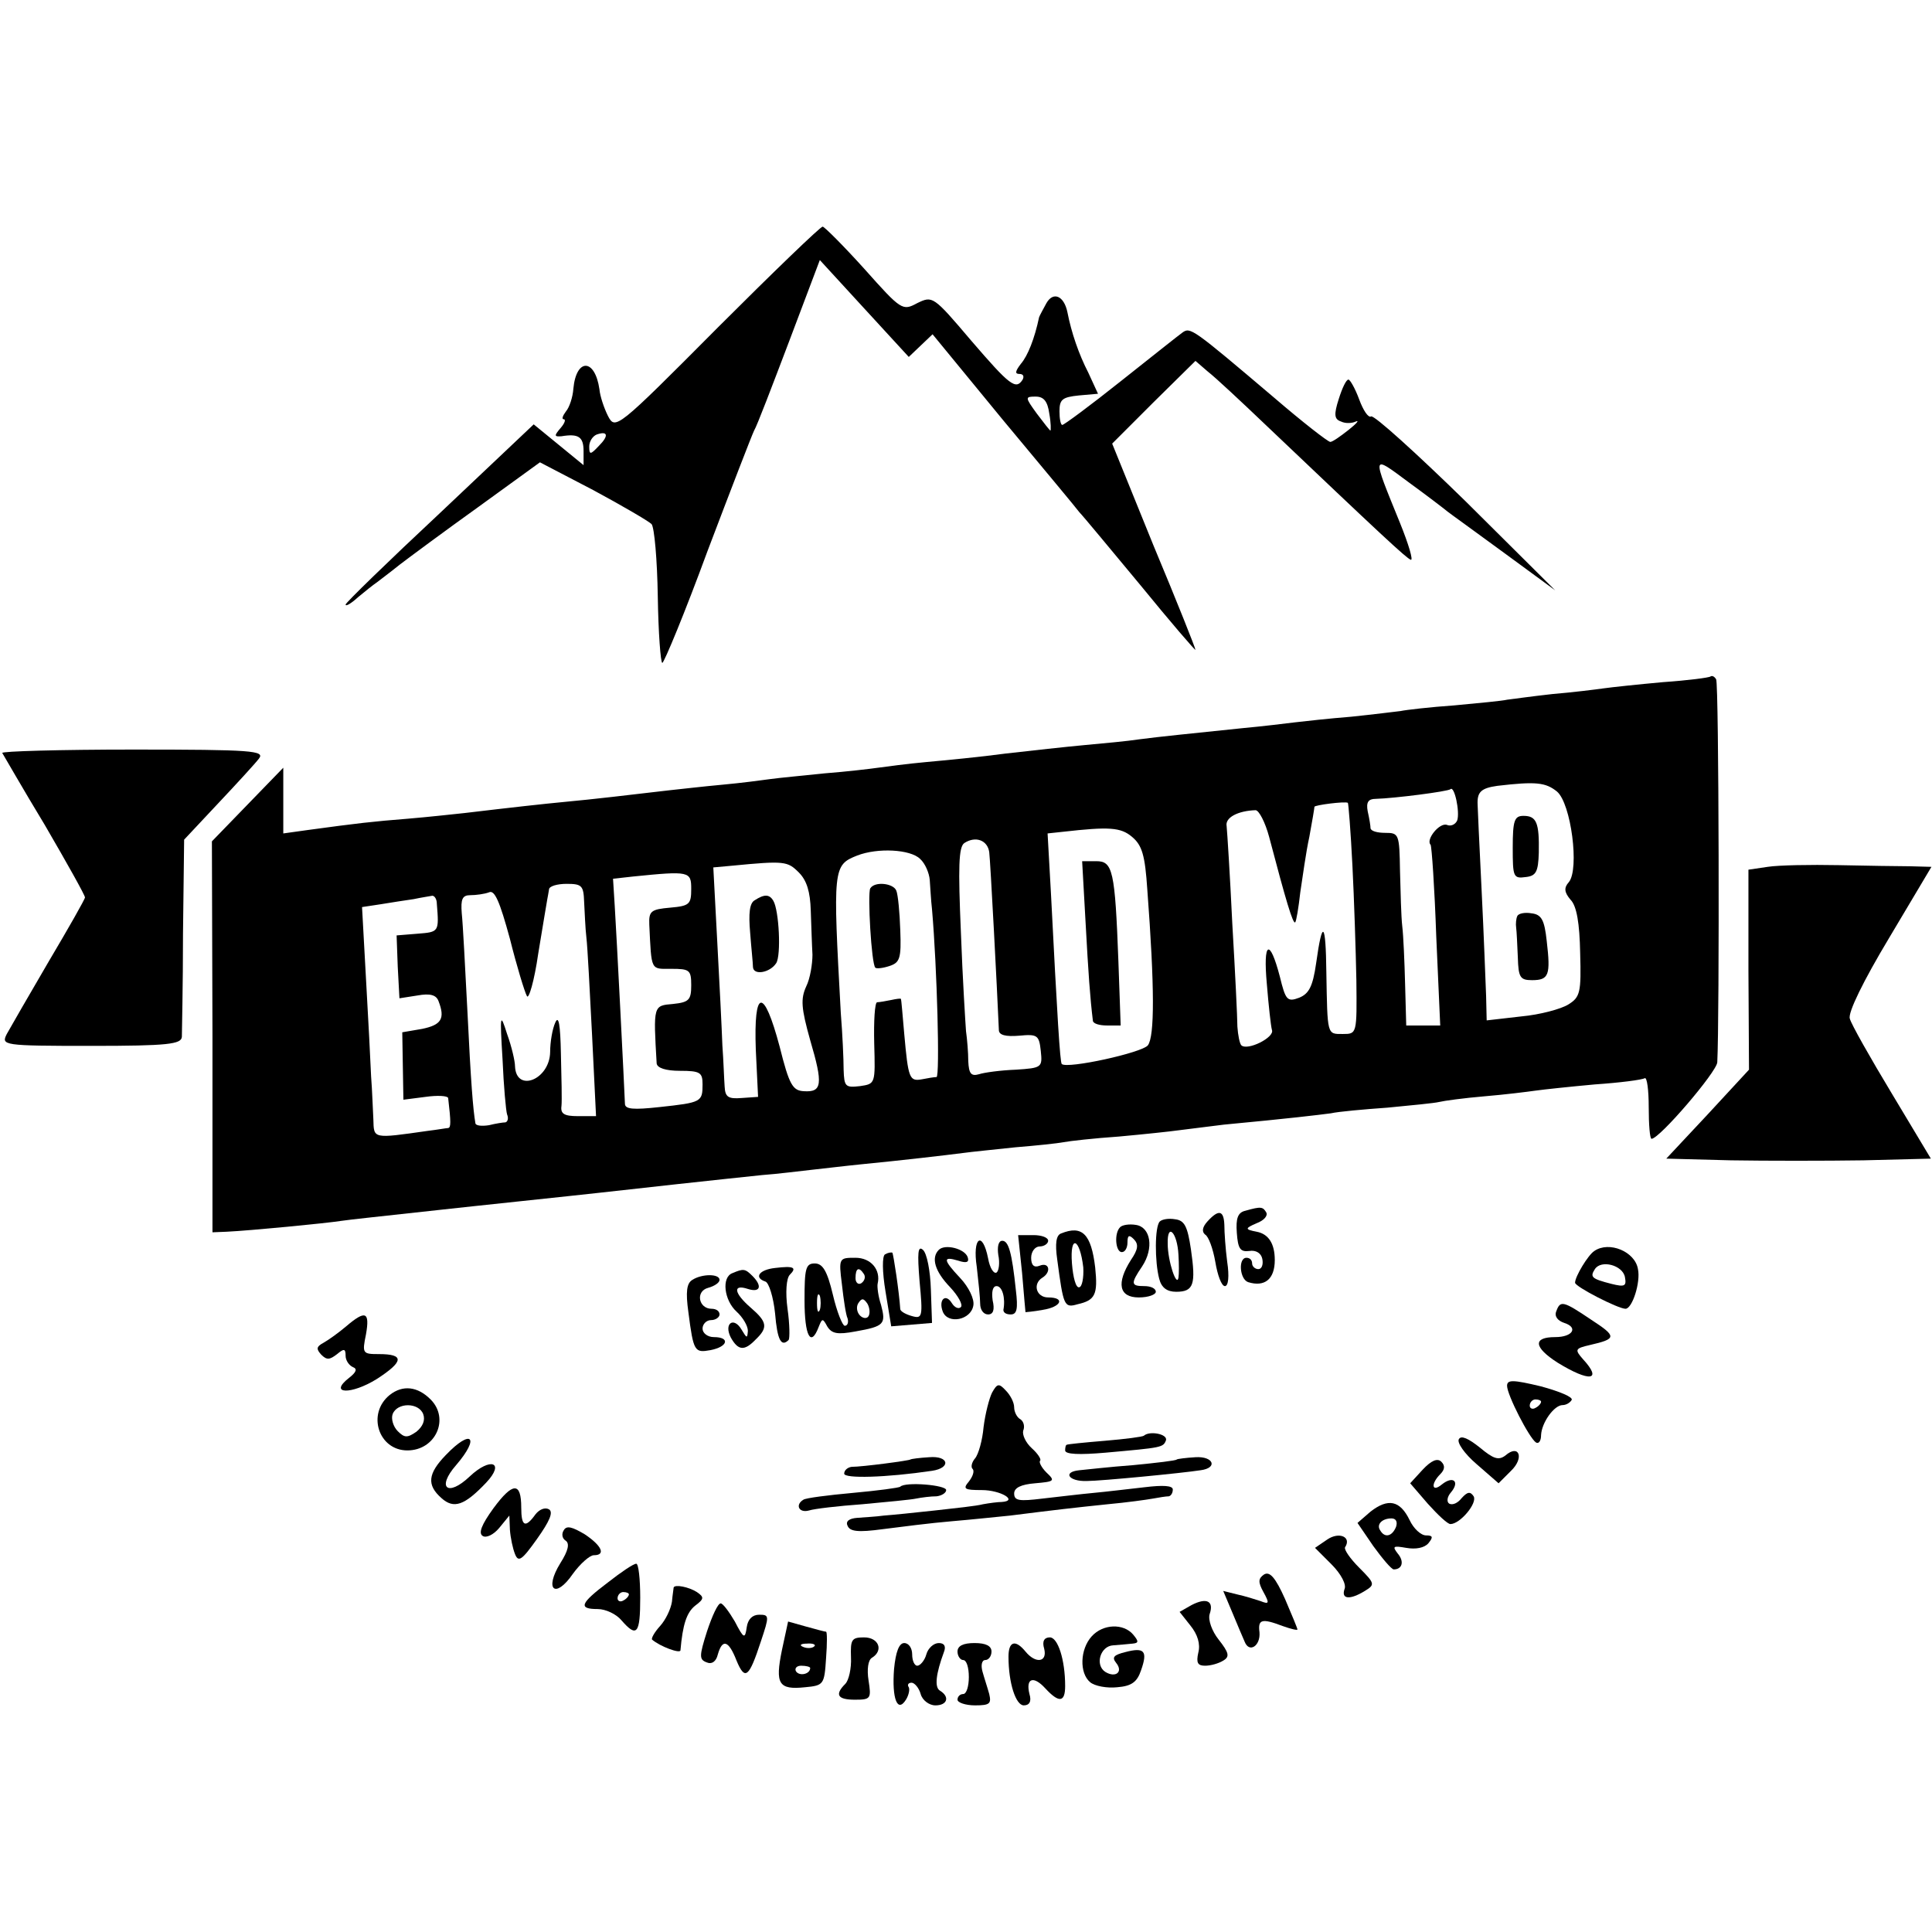 <?xml version="1.0" standalone="no"?>
<!DOCTYPE svg PUBLIC "-//W3C//DTD SVG 20010904//EN"
 "http://www.w3.org/TR/2001/REC-SVG-20010904/DTD/svg10.dtd">
<svg version="1.0" xmlns="http://www.w3.org/2000/svg"
 width="341pt" height="341pt" viewBox="0 0 341 341"
 preserveAspectRatio="xMidYMid meet">
<g transform="translate(0,341) scale(0.1,-0.1)"
fill="#000000" stroke="none">
<path d="M1266 2831 c-178 -179 -180 -180 -193 -155 -7 14 -14 35 -15 47 -8
55 -41 55 -46 1 -1 -15 -7 -33 -13 -40 -6 -8 -8 -14 -4 -14 4 0 2 -7 -6 -16
-11 -13 -11 -15 2 -14 30 5 39 -1 39 -26 l0 -25 -44 36 -44 36 -166 -157 c-91
-85 -166 -158 -166 -161 0 -4 10 2 22 13 12 10 27 22 33 26 5 4 24 18 40 31
17 13 79 59 139 102 l109 79 94 -49 c52 -28 98 -55 103 -60 5 -6 10 -63 11
-128 1 -64 5 -117 8 -117 3 0 40 89 80 198 41 108 78 204 82 212 5 8 32 79 62
158 l54 143 78 -85 79 -86 21 20 21 20 124 -151 c69 -83 130 -156 135 -163 6
-6 54 -64 108 -129 53 -65 97 -116 97 -114 0 3 -33 86 -74 184 l-73 180 73 73
74 73 22 -19 c13 -10 59 -53 103 -95 204 -194 247 -234 255 -237 5 -2 -4 28
-19 65 -50 123 -51 121 15 72 33 -24 63 -47 69 -52 5 -4 51 -37 100 -73 l90
-66 -158 157 c-87 85 -162 153 -167 150 -5 -3 -14 11 -21 30 -7 19 -16 35 -19
35 -4 0 -11 -15 -17 -34 -9 -28 -8 -36 4 -40 8 -4 20 -3 26 0 7 3 1 -4 -13
-15 -14 -11 -28 -21 -32 -21 -4 0 -49 35 -99 78 -145 123 -148 125 -162 115
-7 -5 -56 -44 -109 -86 -54 -43 -100 -77 -103 -77 -3 0 -5 11 -5 24 0 21 5 25
34 28 l34 3 -17 37 c-17 33 -30 71 -37 107 -6 29 -25 37 -37 16 -6 -11 -12
-22 -13 -25 -8 -38 -20 -68 -32 -82 -10 -13 -11 -18 -3 -18 7 0 9 -4 6 -10
-12 -19 -23 -10 -91 69 -67 79 -68 79 -95 66 -26 -14 -28 -13 -93 60 -37 41
-71 75 -74 75 -4 0 -88 -81 -186 -179z m586 -151 c3 -16 3 -30 2 -30 -1 0 -12
14 -24 30 -21 29 -21 30 -2 30 14 0 21 -8 24 -30z m-795 -57 c-15 -16 -17 -16
-17 -1 0 9 6 18 13 21 20 7 22 -2 4 -20z"/>
<path d="M3019 2216 c-2 -2 -40 -7 -84 -10 -44 -4 -91 -9 -105 -11 -14 -2 -54
-7 -90 -10 -36 -4 -72 -9 -80 -10 -8 -2 -50 -6 -93 -10 -43 -3 -86 -8 -95 -10
-9 -1 -48 -6 -87 -10 -38 -3 -83 -8 -100 -10 -16 -2 -57 -7 -90 -10 -96 -10
-147 -15 -185 -20 -19 -3 -62 -7 -95 -10 -33 -3 -96 -10 -140 -15 -44 -6 -107
-12 -140 -15 -33 -3 -71 -8 -85 -10 -14 -2 -56 -7 -95 -10 -38 -4 -81 -8 -95
-10 -14 -2 -52 -7 -85 -10 -33 -3 -76 -8 -95 -10 -68 -8 -136 -16 -180 -20
-42 -4 -96 -10 -180 -20 -19 -2 -64 -7 -100 -10 -63 -5 -89 -8 -177 -20 l-43
-6 0 58 0 58 -63 -65 -63 -65 1 -345 0 -345 25 1 c42 2 176 15 201 19 21 3 61
7 179 20 19 2 82 9 140 15 58 6 121 13 140 15 43 5 217 24 285 31 28 2 66 7
85 9 19 2 60 7 90 10 72 7 149 16 180 20 14 2 55 6 92 10 37 3 75 7 85 9 10 2
54 7 98 10 44 4 91 9 105 11 14 2 50 6 80 10 117 11 166 17 189 20 13 3 58 7
100 10 42 4 83 8 91 10 8 2 44 7 80 10 36 3 76 8 90 10 14 2 61 7 105 11 44 3
83 8 88 11 4 2 7 -21 7 -51 0 -31 2 -56 5 -56 14 0 115 118 116 135 4 76 3
669 -2 676 -3 5 -7 7 -10 5z m-271 -203 c25 -21 40 -137 21 -160 -9 -10 -8
-18 3 -31 11 -11 16 -42 17 -94 2 -70 0 -78 -21 -91 -13 -8 -50 -18 -83 -21
l-61 -7 -1 43 c-1 24 -4 108 -8 188 -4 80 -7 147 -7 150 -1 22 6 29 35 33 68
8 85 6 105 -10z m-176 -51 c-3 -7 -11 -11 -18 -8 -13 5 -38 -26 -29 -35 2 -3
7 -75 10 -162 l7 -157 -30 0 -30 0 -2 73 c-1 39 -3 86 -5 102 -2 17 -3 60 -4
98 -1 65 -2 67 -26 67 -14 0 -25 3 -26 8 0 4 -2 17 -5 30 -3 16 1 22 14 22 34
1 127 13 132 17 7 7 17 -40 12 -55z m-185 -79 c3 -59 6 -151 7 -203 1 -95 1
-95 -24 -95 -28 0 -27 -3 -29 109 -1 89 -7 95 -18 16 -6 -42 -13 -54 -30 -61
-21 -8 -24 -4 -34 37 -18 69 -30 63 -23 -13 3 -37 7 -74 9 -81 5 -13 -43 -37
-54 -27 -3 3 -6 18 -7 33 0 15 -4 97 -9 182 -4 85 -9 162 -10 172 -3 15 20 27
51 28 6 0 17 -21 24 -47 30 -114 42 -154 46 -151 2 2 6 26 9 53 4 26 10 71 16
98 5 27 9 51 9 53 0 3 54 10 59 7 1 -1 5 -50 8 -110z m-389 50 c18 -15 23 -33
27 -93 13 -173 13 -259 1 -275 -10 -13 -142 -42 -152 -33 -3 3 -8 84 -19 300
l-6 107 28 3 c80 9 101 8 121 -9z m-252 -27 c2 -15 14 -243 17 -314 0 -9 12
-12 36 -10 32 3 35 1 38 -27 3 -29 2 -30 -44 -33 -27 -1 -56 -5 -65 -8 -14 -4
-18 1 -19 23 0 15 -2 39 -4 53 -1 14 -6 92 -9 174 -5 116 -4 151 6 158 20 13
41 5 44 -16z m-122 -12 c9 -8 16 -25 17 -37 1 -12 2 -35 4 -52 9 -103 14 -295
8 -296 -4 0 -16 -2 -26 -4 -22 -4 -24 2 -31 80 -3 33 -5 61 -6 62 0 1 -8 0
-17 -2 -10 -2 -21 -4 -25 -4 -4 -1 -6 -33 -5 -73 2 -71 2 -71 -25 -75 -26 -3
-28 -1 -29 29 0 18 -2 63 -5 100 -14 256 -14 261 29 278 36 14 94 11 111 -6z
m-214 -24 c14 -14 20 -34 21 -67 1 -27 2 -61 3 -78 0 -16 -4 -42 -11 -56 -10
-22 -9 -38 7 -95 23 -78 21 -92 -11 -90 -20 1 -26 11 -43 79 -28 105 -46 103
-42 -6 l4 -83 -29 -2 c-24 -2 -29 2 -30 20 -1 13 -2 46 -4 73 -1 28 -5 109 -9
182 l-7 132 33 3 c93 9 98 8 118 -12z m-190 -29 c0 -27 -3 -30 -37 -33 -34 -3
-38 -6 -37 -30 4 -83 2 -78 39 -78 32 0 35 -2 35 -29 0 -26 -4 -30 -32 -33
-35 -3 -35 -2 -29 -105 1 -8 16 -13 41 -13 36 0 40 -3 40 -24 0 -31 -2 -32
-76 -40 -46 -5 -61 -4 -61 6 -1 28 -15 303 -18 349 l-3 48 36 4 c99 10 102 9
102 -22z m-189 -23 c1 -18 2 -46 4 -63 2 -16 6 -94 10 -172 l7 -143 -32 0
c-24 0 -31 4 -29 18 1 9 0 51 -1 92 -1 52 -4 69 -10 55 -5 -11 -9 -34 -9 -52
-1 -49 -60 -72 -62 -25 0 9 -6 35 -14 57 -12 38 -13 36 -8 -45 2 -47 6 -91 8
-97 3 -7 1 -13 -3 -14 -4 0 -17 -2 -29 -5 -13 -2 -24 -1 -24 4 -4 23 -8 72
-14 197 -4 77 -8 155 -10 173 -2 25 1 32 15 32 10 0 25 2 33 5 10 5 19 -16 37
-82 12 -48 26 -94 30 -101 3 -7 13 26 20 75 8 48 15 91 16 96 1 4 2 12 3 17 0
6 15 10 31 10 27 0 30 -3 31 -32z m-260 -3 c4 -50 4 -50 -34 -53 l-37 -3 2
-55 3 -56 32 5 c22 4 33 1 37 -10 12 -31 5 -42 -29 -49 l-35 -6 1 -60 1 -59
39 5 c21 3 39 2 40 -2 5 -43 5 -52 0 -53 -3 0 -19 -3 -36 -5 -98 -14 -95 -14
-96 20 -1 17 -2 51 -4 76 -1 25 -5 102 -9 172 l-7 127 33 5 c18 3 44 7 58 9
14 3 28 5 33 6 4 0 8 -6 8 -14z"/>
<path d="M2670 1914 c0 -52 1 -55 23 -52 18 2 22 9 23 43 1 53 -4 65 -27 65
-16 0 -19 -8 -19 -56z"/>
<path d="M2678 1793 c-2 -4 -3 -14 -2 -20 1 -7 2 -31 3 -53 1 -35 4 -40 25
-40 30 0 33 9 26 69 -4 37 -9 47 -27 49 -11 2 -23 0 -25 -5z"/>
<path d="M1916 1783 c5 -92 8 -134 13 -175 1 -5 12 -8 25 -8 l24 0 -4 113 c-6
161 -10 177 -39 177 l-25 0 6 -107z"/>
<path d="M1536 1842 c-5 -9 2 -134 9 -140 2 -2 13 -1 25 3 18 6 21 13 19 63
-1 31 -4 63 -7 70 -5 13 -38 17 -46 4z"/>
<path d="M1332 1821 c-9 -5 -11 -23 -8 -57 2 -27 5 -54 5 -61 1 -15 30 -10 41
7 9 14 5 93 -5 110 -7 12 -16 12 -33 1z"/>
<path d="M4 2081 c2 -3 35 -61 75 -127 39 -67 71 -124 71 -128 0 -3 -29 -54
-64 -113 -35 -60 -68 -117 -74 -128 -10 -20 -8 -21 149 -21 136 0 159 3 160
16 0 8 2 90 2 182 l2 166 60 64 c33 35 66 71 72 79 11 14 -11 16 -222 16 -129
0 -233 -3 -231 -6z"/>
<path d="M3120 1880 l-34 -5 0 -177 1 -176 -73 -79 -73 -78 114 -3 c62 -1 168
-1 234 0 l119 3 -69 115 c-38 63 -72 123 -74 132 -4 10 24 67 69 142 l75 126
-37 1 c-20 0 -77 1 -127 2 -49 1 -106 0 -125 -3z"/>
<path d="M2198 1273 c-13 -3 -17 -13 -15 -39 2 -28 6 -34 22 -32 12 2 21 -4
23 -14 2 -10 -1 -18 -7 -18 -6 0 -11 5 -11 10 0 6 -4 10 -10 10 -15 0 -12 -38
3 -43 29 -9 47 5 47 39 0 29 -11 46 -32 50 -21 4 -21 6 0 15 13 5 20 13 17 19
-6 10 -9 11 -37 3z"/>
<path d="M2131 1254 c-9 -10 -10 -18 -4 -23 6 -3 14 -25 18 -48 4 -24 11 -43
17 -43 6 0 8 17 4 43 -3 23 -5 52 -5 65 -1 26 -10 28 -30 6z"/>
<path d="M2047 1254 c-9 -9 -9 -71 -1 -101 4 -16 14 -23 30 -23 31 0 35 13 26
75 -6 40 -11 51 -28 53 -11 2 -23 0 -27 -4z m33 -59 c1 -16 1 -34 0 -40 -3
-18 -19 29 -19 60 -1 38 17 20 19 -20z"/>
<path d="M1977 1244 c-11 -11 -8 -44 3 -44 6 0 10 8 10 17 0 13 3 14 11 6 9
-9 8 -18 -5 -37 -26 -41 -21 -66 14 -66 17 0 30 5 30 10 0 6 -9 10 -20 10 -24
0 -25 4 -4 35 21 32 15 69 -11 73 -12 2 -24 0 -28 -4z"/>
<path d="M1873 1233 c-9 -3 -11 -18 -7 -46 11 -82 12 -86 36 -79 31 7 36 17
31 65 -7 59 -23 75 -60 60z m39 -60 c1 -18 -2 -34 -7 -35 -6 -2 -11 17 -13 42
-4 52 14 45 20 -7z"/>
<path d="M1804 1163 c3 -38 6 -68 6 -69 0 0 14 1 30 4 33 5 41 22 10 22 -21 0
-28 24 -10 35 16 10 12 28 -5 21 -10 -4 -15 1 -15 14 0 11 7 20 15 20 8 0 15
5 15 10 0 6 -12 10 -26 10 l-27 0 7 -67z"/>
<path d="M1724 1174 c3 -26 6 -55 6 -65 0 -11 6 -19 14 -19 9 0 12 8 8 25 -2
15 0 25 7 25 10 0 16 -21 12 -42 0 -5 5 -8 13 -8 11 0 13 10 9 43 -7 67 -13
87 -24 87 -7 0 -9 -11 -7 -25 3 -14 1 -28 -3 -31 -5 -3 -12 8 -15 25 -10 50
-28 37 -20 -15z"/>
<path d="M1623 1149 c6 -63 5 -67 -13 -62 -11 3 -20 8 -21 12 -2 31 -12 97
-14 100 -2 1 -8 0 -13 -3 -5 -3 -5 -30 1 -66 l10 -61 36 3 36 3 -2 59 c-1 33
-7 64 -14 70 -9 8 -10 -5 -6 -55z"/>
<path d="M1657 1204 c-14 -14 -7 -38 20 -66 14 -15 23 -31 19 -35 -4 -4 -11
-1 -16 7 -11 18 -24 6 -16 -15 9 -23 50 -15 54 11 2 11 -8 32 -23 48 -31 33
-31 39 -4 31 15 -5 20 -3 17 6 -5 15 -40 24 -51 13z"/>
<path d="M2814 1202 c-11 -7 -34 -45 -34 -56 0 -7 76 -46 89 -46 12 0 27 47
22 70 -5 31 -51 50 -77 32z m54 -46 c3 -16 0 -18 -24 -12 -35 9 -38 12 -29 26
11 17 49 7 53 -14z"/>
<path d="M1486 1143 c3 -27 7 -54 10 -60 2 -7 0 -13 -5 -13 -4 0 -14 25 -21
55 -10 42 -18 55 -32 55 -16 0 -18 -9 -18 -65 0 -63 11 -84 25 -47 6 15 7 16
15 1 8 -13 18 -15 50 -9 51 9 54 13 45 47 -5 15 -7 32 -6 37 6 25 -12 46 -39
46 -29 0 -30 0 -24 -47z m39 18 c3 -5 1 -12 -5 -16 -5 -3 -10 1 -10 9 0 18 6
21 15 7z m-78 -63 c-3 -7 -5 -2 -5 12 0 14 2 19 5 13 2 -7 2 -19 0 -25z m86
-11 c-3 -5 -10 -4 -15 1 -6 6 -7 16 -3 22 6 9 9 9 16 -1 4 -7 5 -17 2 -22z"/>
<path d="M1368 1172 c-28 -3 -38 -17 -17 -24 6 -2 14 -27 17 -56 4 -48 11 -60
24 -47 2 3 2 27 -2 55 -4 29 -2 54 4 60 13 13 7 16 -26 12z"/>
<path d="M1293 1163 c-20 -7 -15 -48 7 -68 11 -10 20 -25 20 -34 -1 -14 -2
-13 -11 2 -14 24 -32 11 -19 -14 13 -23 24 -24 44 -3 22 21 20 31 -9 56 -30
26 -32 42 -5 33 22 -7 26 5 8 23 -13 13 -16 13 -35 5z"/>
<path d="M1222 1151 c-10 -6 -12 -21 -7 -57 9 -70 11 -72 39 -67 31 6 35 23 6
23 -11 0 -20 7 -20 15 0 8 7 15 15 15 8 0 15 5 15 10 0 6 -6 10 -14 10 -23 0
-29 31 -6 37 11 3 20 9 20 14 0 11 -31 11 -48 0z"/>
<path d="M2747 1096 c-4 -9 2 -17 14 -21 25 -8 15 -25 -16 -25 -40 0 -38 -18
4 -45 57 -35 80 -32 45 6 -15 17 -14 19 12 25 48 11 48 15 2 45 -49 33 -54 34
-61 15z"/>
<path d="M611 1069 c-13 -11 -31 -24 -40 -29 -13 -7 -13 -11 -4 -21 10 -10 15
-9 28 1 12 10 15 10 15 -3 0 -8 6 -17 13 -20 8 -3 6 -9 -7 -19 -37 -29 4 -30
49 -2 48 31 49 44 4 44 -29 0 -30 1 -23 35 7 40 -1 43 -35 14z"/>
<path d="M2660 964 c0 -16 39 -92 51 -100 5 -3 9 3 9 13 1 22 23 53 38 53 6 0
13 4 16 9 3 5 -21 15 -54 24 -50 12 -60 12 -60 1z m60 -28 c0 -3 -4 -8 -10
-11 -5 -3 -10 -1 -10 4 0 6 5 11 10 11 6 0 10 -2 10 -4z"/>
<path d="M1751 952 c-5 -10 -12 -37 -15 -61 -2 -23 -9 -48 -15 -55 -6 -7 -8
-16 -4 -19 3 -4 0 -13 -7 -22 -11 -13 -8 -15 23 -15 33 0 65 -19 35 -21 -7 0
-22 -2 -33 -4 -11 -3 -49 -7 -85 -11 -36 -4 -76 -8 -90 -9 -14 -2 -35 -3 -47
-4 -14 -1 -21 -6 -17 -14 4 -10 18 -12 62 -6 31 4 86 11 122 14 36 3 82 8 103
10 79 10 114 14 172 20 33 3 69 8 80 10 11 2 23 4 28 4 4 1 7 6 7 12 0 7 -17
8 -50 4 -27 -3 -68 -8 -90 -10 -22 -2 -63 -7 -90 -10 -41 -5 -50 -4 -50 9 0
10 12 16 37 18 34 3 36 4 20 19 -9 9 -14 19 -11 21 2 3 -5 13 -15 22 -11 10
-17 24 -15 31 3 7 1 16 -5 20 -6 3 -11 13 -11 21 0 9 -7 22 -15 30 -12 13 -15
12 -24 -4z"/>
<path d="M688 948 c-41 -33 -20 -98 31 -98 50 0 75 56 41 90 -23 23 -49 26
-72 8z m59 -34 c4 -11 -1 -22 -12 -31 -16 -11 -21 -11 -33 1 -8 8 -12 22 -9
30 8 21 46 21 54 0z"/>
<path d="M2019 876 c-2 -2 -33 -6 -69 -9 -36 -3 -66 -6 -67 -7 -2 0 -3 -5 -3
-10 0 -7 25 -8 71 -4 100 9 102 9 107 22 3 11 -29 17 -39 8z"/>
<path d="M2575 870 c-4 -6 10 -26 31 -44 l39 -34 22 22 c24 23 14 48 -10 27
-12 -9 -21 -6 -45 14 -20 16 -33 22 -37 15z"/>
<path d="M787 842 c-32 -33 -34 -53 -8 -76 22 -20 41 -13 79 27 34 36 8 46
-29 11 -39 -37 -59 -20 -24 20 43 50 27 65 -18 18z"/>
<path d="M1607 834 c-2 -2 -85 -13 -104 -13 -7 -1 -13 -6 -13 -12 0 -9 74 -7
155 5 34 5 30 27 -5 24 -17 -1 -32 -3 -33 -4z"/>
<path d="M2077 834 c-1 -2 -36 -6 -77 -10 -41 -3 -84 -8 -95 -9 -30 -3 -19
-20 13 -19 25 0 169 14 201 19 31 4 23 25 -9 23 -17 -1 -32 -3 -33 -4z"/>
<path d="M2511 816 l-22 -24 31 -36 c18 -20 35 -36 40 -36 17 0 48 37 41 49
-6 9 -11 8 -21 -3 -7 -9 -16 -13 -22 -10 -5 3 -4 12 3 20 16 19 4 30 -16 14
-18 -15 -20 1 -3 18 8 8 9 15 2 22 -7 7 -18 2 -33 -14z"/>
<path d="M871 748 c-21 -29 -27 -44 -19 -49 6 -4 19 2 29 14 l18 22 1 -25 c1
-14 5 -33 9 -43 6 -15 12 -11 39 27 22 31 29 47 21 52 -7 4 -17 0 -24 -9 -18
-25 -25 -21 -25 12 0 46 -15 45 -49 -1z"/>
<path d="M1589 786 c-2 -2 -40 -7 -84 -11 -44 -4 -83 -9 -87 -12 -15 -9 -8
-24 10 -19 9 3 52 8 94 11 43 4 86 8 95 10 10 2 26 4 36 4 9 1 17 6 17 11 0 9
-72 15 -81 6z"/>
<path d="M2419 742 l-23 -20 28 -41 c16 -22 32 -41 36 -41 15 0 19 14 7 28
-10 13 -8 14 15 10 17 -3 32 0 39 8 9 11 8 14 -4 14 -9 0 -22 12 -29 27 -17
35 -38 39 -69 15z m45 -27 c-7 -17 -20 -20 -28 -6 -7 10 3 21 20 21 8 0 11 -6
8 -15z"/>
<path d="M995 709 c-4 -6 -3 -14 3 -18 8 -5 5 -18 -9 -40 -29 -47 -9 -64 22
-19 13 18 30 33 37 33 22 0 14 17 -16 37 -22 13 -32 16 -37 7z"/>
<path d="M2343 693 l-22 -15 29 -29 c17 -17 27 -36 23 -44 -6 -18 10 -19 36
-3 18 11 18 13 -10 41 -16 16 -27 32 -25 36 12 18 -10 28 -31 14z"/>
<path d="M1073 617 c-49 -37 -53 -47 -18 -47 14 0 33 -9 42 -20 27 -31 33 -24
33 40 0 33 -3 60 -7 60 -5 0 -27 -15 -50 -33z m37 -21 c0 -3 -4 -8 -10 -11 -5
-3 -10 -1 -10 4 0 6 5 11 10 11 6 0 10 -2 10 -4z"/>
<path d="M2231 631 c-10 -7 -11 -13 -1 -31 11 -20 10 -22 -5 -16 -9 3 -28 9
-42 12 l-24 6 16 -38 c9 -22 19 -45 22 -52 8 -20 28 -7 26 17 -3 23 4 25 41
11 14 -5 26 -8 26 -6 0 2 -10 26 -22 54 -17 38 -27 49 -37 43z"/>
<path d="M1189 608 c0 -2 -2 -13 -3 -25 -2 -13 -11 -32 -21 -43 -10 -11 -16
-22 -14 -24 14 -12 49 -25 50 -19 4 46 11 67 26 79 16 12 16 15 3 24 -14 9
-39 14 -41 8z"/>
<path d="M2103 577 l-21 -12 19 -24 c13 -16 18 -33 14 -48 -4 -18 -1 -23 12
-23 10 0 24 4 32 9 12 7 10 14 -8 37 -12 15 -19 35 -16 45 8 23 -5 30 -32 16z"/>
<path d="M1248 531 c-14 -44 -14 -50 -1 -55 9 -4 17 1 20 14 8 28 19 25 33
-11 15 -36 22 -30 43 34 15 45 15 47 -3 47 -12 0 -20 -8 -22 -22 -3 -21 -5
-21 -21 10 -10 17 -21 32 -25 32 -5 0 -15 -22 -24 -49z"/>
<path d="M1380 497 c-12 -59 -6 -70 41 -65 33 3 34 5 37 51 2 26 2 47 0 47 -2
0 -17 4 -35 9 l-32 9 -11 -51z m57 7 c-3 -3 -12 -4 -19 -1 -8 3 -5 6 6 6 11 1
17 -2 13 -5z m-7 -38 c0 -11 -19 -15 -25 -6 -3 5 1 10 9 10 9 0 16 -2 16 -4z"/>
<path d="M1927 522 c-21 -23 -22 -65 -3 -81 8 -7 30 -11 48 -9 25 2 35 9 42
30 12 34 6 41 -28 32 -20 -5 -24 -9 -16 -19 13 -16 -1 -27 -19 -16 -19 12 -9
46 14 47 11 1 26 2 34 3 11 1 11 4 1 16 -17 20 -53 19 -73 -3z"/>
<path d="M1502 485 c1 -20 -4 -41 -10 -47 -19 -19 -14 -28 17 -28 28 0 29 2
24 34 -3 19 -1 36 6 40 21 13 12 36 -14 36 -22 0 -24 -4 -23 -35z"/>
<path d="M1843 500 c6 -24 -15 -27 -33 -5 -18 22 -30 18 -30 -9 0 -47 13 -86
27 -86 10 0 14 7 10 20 -7 28 7 33 28 10 24 -26 35 -25 35 4 0 47 -13 86 -27
86 -10 0 -14 -7 -10 -20z"/>
<path d="M1578 464 c-4 -52 6 -78 21 -54 5 8 7 18 5 22 -3 4 -1 8 5 8 5 0 13
-9 16 -20 3 -11 15 -20 26 -20 21 0 26 15 8 26 -10 6 -7 30 7 68 4 10 1 16 -9
16 -9 0 -19 -9 -22 -20 -3 -11 -11 -20 -16 -20 -5 0 -9 9 -9 20 0 11 -6 20
-14 20 -9 0 -15 -15 -18 -46z"/>
<path d="M1690 495 c0 -8 5 -15 10 -15 6 0 10 -13 10 -30 0 -16 -4 -30 -10
-30 -5 0 -10 -4 -10 -10 0 -5 14 -10 31 -10 26 0 29 3 25 20 -3 11 -9 29 -12
40 -3 11 -1 20 5 20 6 0 11 7 11 15 0 10 -10 15 -30 15 -20 0 -30 -5 -30 -15z"/>
</g>
</svg>
